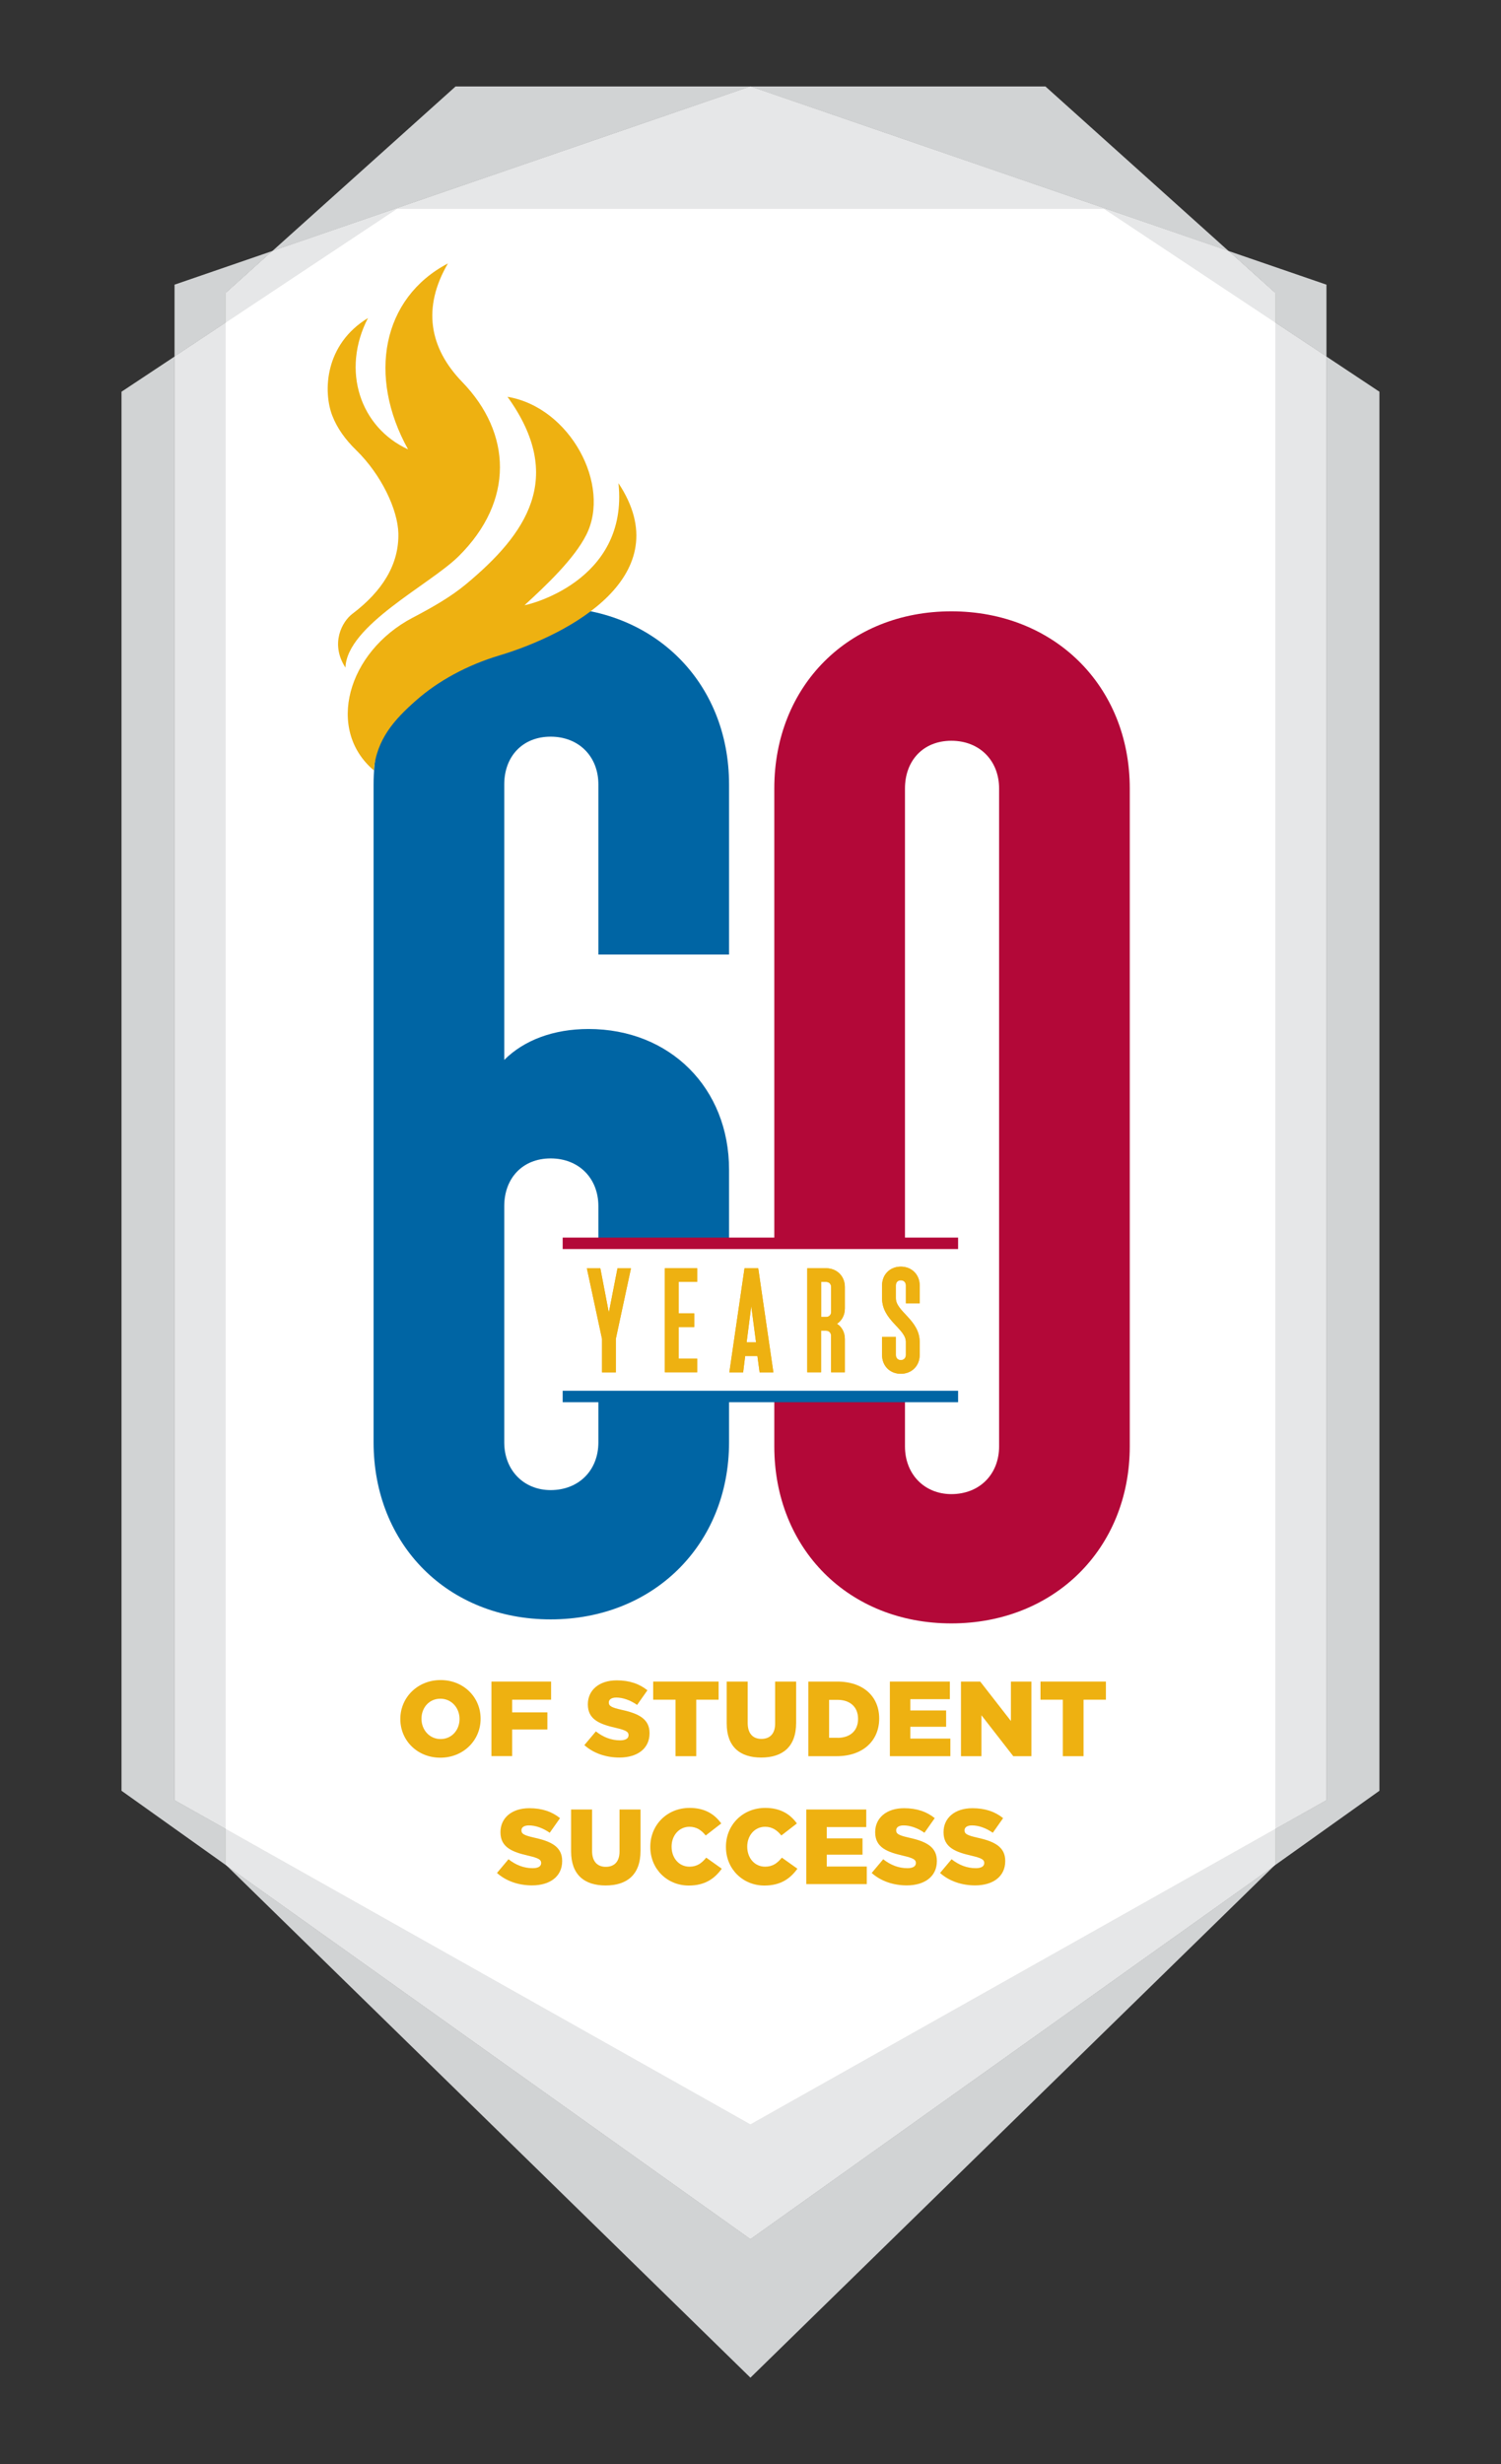 <?xml version="1.0" encoding="UTF-8"?>
<svg xmlns="http://www.w3.org/2000/svg" viewBox="0 0 198.04 324.96">
  <rect x="0" y="0" width="198.04" height="324.96" fill="#333333" stroke="none"/>
  <defs>
    <style>
      .cls-1 {
        fill: #e6e6e6;
        mix-blend-mode: multiply;
      }

      .cls-2 {
        fill: #fff;
      }

      .cls-3 {
        isolation: isolate;
      }

      .cls-4 {
        fill: #0065a4;
      }

      .cls-5 {
        fill: #b30838;
      }

      .cls-6 {
        fill: #d1d3d4;
      }

      .cls-7 {
        fill: #e6e7e8;
      }

      .cls-8 {
        fill: #eeb111;
      }
    </style>
  </defs>
  <g class="cls-3">
    <g id="Layer_1" data-name="Layer 1">
      <g>
        <g>
          <polygon class="cls-6" points="29.78 241.19 23.03 237.39 23.03 47.02 16.03 51.66 16.03 236.16 29.92 246.05 29.78 245.91 29.78 241.19"/>
          <polygon class="cls-6" points="182 51.66 175.01 47.02 175.01 237.39 168.26 241.19 168.26 245.91 168.12 246.05 182 236.16 182 51.66"/>
          <polygon class="cls-6" points="137.93 11.4 99.02 11.4 162.09 33.1 137.93 11.4"/>
          <polygon class="cls-6" points="60.11 11.4 35.94 33.1 99.01 11.4 60.11 11.4"/>
          <polygon class="cls-6" points="29.92 246.05 99.01 313.56 168.12 246.05 99.01 295.28 29.92 246.05"/>
          <polygon class="cls-1" points="168.26 241.19 99.01 280.16 29.78 241.19 29.78 245.91 29.92 246.05 99.01 295.28 168.12 246.05 168.26 245.91 168.26 241.19"/>
          <polygon class="cls-7" points="168.26 241.19 99.01 280.16 29.78 241.19 29.78 245.91 29.92 246.05 99.01 295.28 168.12 246.05 168.26 245.91 168.26 241.19"/>
          <polygon class="cls-6" points="168.26 42.54 175.01 47.02 175.01 37.54 162.09 33.1 168.26 38.64 168.26 42.54"/>
          <polygon class="cls-6" points="29.78 38.64 35.94 33.1 23.03 37.54 23.03 47.02 29.78 42.54 29.78 38.64"/>
          <polygon class="cls-1" points="29.78 241.19 29.78 42.54 23.03 47.02 23.03 237.39 29.78 241.19"/>
          <polygon class="cls-7" points="29.78 241.19 29.78 42.54 23.03 47.02 23.03 237.39 29.78 241.19"/>
          <polygon class="cls-1" points="168.26 241.19 175.01 237.39 175.01 47.02 168.26 42.54 168.26 241.19"/>
          <polygon class="cls-7" points="168.26 241.19 175.01 237.39 175.01 47.02 168.26 42.54 168.26 241.19"/>
          <polygon class="cls-1" points="29.78 42.54 52.39 27.53 99.01 27.53 99.02 27.53 145.65 27.53 168.26 42.54 168.26 38.64 162.09 33.1 99.02 11.4 99.02 11.4 99.01 11.4 99.01 11.4 35.94 33.1 29.78 38.64 29.78 42.54"/>
          <polygon class="cls-7" points="29.78 42.54 52.39 27.53 99.01 27.53 99.02 27.53 145.65 27.53 168.26 42.54 168.26 38.64 162.09 33.1 99.02 11.4 99.02 11.4 99.01 11.4 99.01 11.4 35.94 33.1 29.78 38.64 29.78 42.54"/>
          <polygon class="cls-1" points="145.65 27.53 99.02 27.53 99.01 27.53 52.39 27.53 29.78 42.54 29.78 241.19 99.01 280.16 168.26 241.19 168.26 42.54 145.65 27.53"/>
          <polygon class="cls-1" points="145.65 27.53 99.02 27.53 99.01 27.53 52.39 27.53 29.78 42.54 29.78 241.19 99.01 280.16 168.26 241.19 168.26 42.54 145.65 27.53"/>
          <polygon class="cls-2" points="145.65 27.53 99.02 27.53 99.01 27.53 52.39 27.53 29.78 42.54 29.78 241.19 99.01 280.16 168.26 241.19 168.26 42.54 145.65 27.53"/>
        </g>
        <g>
          <path class="cls-4" d="M49.29,103.45c0-13.53,9.82-23.36,23.36-23.36s23.54,9.82,23.54,23.36v22.43h-17.24v-22.43c0-3.71-2.6-6.3-6.3-6.3s-6.12,2.6-6.12,6.3v36.33c2.6-2.6,6.49-4.08,11.12-4.08,10.75,0,18.54,7.79,18.54,18.54v35.96c0,13.53-10.01,23.36-23.54,23.36s-23.36-9.82-23.36-23.36v-86.75ZM72.65,196.51c3.71,0,6.3-2.6,6.3-6.3v-31.14c0-3.71-2.6-6.3-6.3-6.3s-6.12,2.6-6.12,6.3v31.14c0,3.71,2.6,6.3,6.12,6.3Z"/>
          <path class="cls-5" d="M102.16,103.98c0-13.53,9.82-23.36,23.36-23.36s23.54,9.82,23.54,23.36v86.75c0,13.53-10.01,23.36-23.54,23.36s-23.36-9.82-23.36-23.36v-86.75ZM125.52,197.04c3.71,0,6.3-2.6,6.3-6.3v-86.75c0-3.71-2.6-6.3-6.3-6.3s-6.12,2.6-6.12,6.3v86.75c0,3.71,2.6,6.3,6.12,6.3Z"/>
          <rect class="cls-2" x="77.96" y="164.06" width="41.58" height="20.35"/>
          <g>
            <path class="cls-8" d="M52.82,226.71v-.03c0-2.82,2.28-5.12,5.31-5.12s5.28,2.26,5.28,5.09v.03c0,2.83-2.28,5.12-5.31,5.12s-5.28-2.26-5.28-5.09ZM60.63,226.71v-.03c0-1.42-1.03-2.66-2.53-2.66s-2.49,1.21-2.49,2.63v.03c0,1.42,1.03,2.66,2.52,2.66s2.5-1.21,2.5-2.63Z"/>
            <path class="cls-8" d="M64.84,221.76h7.87v2.39h-5.14v1.67h4.65v2.26h-4.65v3.51h-2.73v-9.84Z"/>
            <path class="cls-8" d="M77.1,230.14l1.52-1.81c.97.77,2.05,1.18,3.19,1.18.73,0,1.12-.25,1.12-.67v-.03c0-.41-.32-.63-1.66-.94-2.09-.48-3.71-1.07-3.71-3.09v-.03c0-1.83,1.45-3.15,3.81-3.15,1.67,0,2.98.45,4.05,1.31l-1.36,1.93c-.9-.63-1.88-.97-2.75-.97-.66,0-.98.28-.98.63v.03c0,.45.34.65,1.7.96,2.26.49,3.67,1.22,3.67,3.06v.03c0,2.01-1.59,3.2-3.98,3.2-1.74,0-3.4-.55-4.61-1.63Z"/>
            <path class="cls-8" d="M89.13,224.15h-2.95v-2.39h8.63v2.39h-2.95v7.45h-2.73v-7.45Z"/>
            <path class="cls-8" d="M95.88,227.28v-5.52h2.77v5.47c0,1.42.72,2.09,1.81,2.09s1.81-.65,1.81-2.02v-5.54h2.77v5.45c0,3.18-1.81,4.57-4.61,4.57s-4.55-1.42-4.55-4.5Z"/>
            <path class="cls-8" d="M106.66,221.76h3.79c3.51,0,5.55,2.02,5.55,4.86v.03c0,2.84-2.07,4.95-5.61,4.95h-3.74v-9.84ZM110.5,229.18c1.63,0,2.71-.9,2.71-2.49v-.03c0-1.57-1.08-2.49-2.71-2.49h-1.11v5h1.11Z"/>
            <path class="cls-8" d="M117.41,221.76h7.91v2.32h-5.21v1.49h4.72v2.15h-4.72v1.56h5.28v2.32h-7.98v-9.84Z"/>
            <path class="cls-8" d="M126.79,221.76h2.54l4.05,5.2v-5.2h2.7v9.84h-2.39l-4.2-5.4v5.4h-2.7v-9.84Z"/>
            <path class="cls-8" d="M140.23,224.15h-2.95v-2.39h8.63v2.39h-2.95v7.45h-2.73v-7.45Z"/>
            <path class="cls-8" d="M65.57,247l1.52-1.81c.97.77,2.05,1.18,3.19,1.18.73,0,1.12-.25,1.12-.67v-.03c0-.41-.32-.63-1.66-.94-2.09-.48-3.71-1.07-3.71-3.09v-.03c0-1.83,1.45-3.15,3.81-3.15,1.67,0,2.98.45,4.05,1.31l-1.36,1.93c-.9-.63-1.88-.97-2.75-.97-.66,0-.98.28-.98.63v.03c0,.45.34.65,1.7.96,2.26.49,3.67,1.22,3.67,3.06v.03c0,2.01-1.59,3.2-3.98,3.2-1.74,0-3.4-.55-4.61-1.63Z"/>
            <path class="cls-8" d="M75.35,244.15v-5.52h2.77v5.47c0,1.42.72,2.09,1.81,2.09s1.81-.65,1.81-2.02v-5.54h2.77v5.45c0,3.18-1.81,4.57-4.61,4.57s-4.55-1.42-4.55-4.5Z"/>
            <path class="cls-8" d="M85.8,243.57v-.03c0-2.87,2.21-5.12,5.19-5.12,2.01,0,3.3.84,4.17,2.05l-2.05,1.59c-.56-.7-1.21-1.15-2.15-1.15-1.38,0-2.35,1.17-2.35,2.6v.03c0,1.48.97,2.63,2.35,2.63,1.03,0,1.63-.48,2.22-1.19l2.05,1.46c-.93,1.28-2.18,2.22-4.36,2.22-2.81,0-5.07-2.15-5.07-5.09Z"/>
            <path class="cls-8" d="M95.78,243.57v-.03c0-2.87,2.21-5.12,5.19-5.12,2.01,0,3.3.84,4.17,2.05l-2.05,1.59c-.56-.7-1.21-1.15-2.15-1.15-1.38,0-2.35,1.17-2.35,2.6v.03c0,1.48.97,2.63,2.35,2.63,1.03,0,1.63-.48,2.22-1.19l2.05,1.46c-.93,1.28-2.18,2.22-4.36,2.22-2.81,0-5.07-2.15-5.07-5.09Z"/>
            <path class="cls-8" d="M106.38,238.63h7.91v2.32h-5.21v1.49h4.72v2.15h-4.72v1.56h5.28v2.32h-7.98v-9.84Z"/>
            <path class="cls-8" d="M115.01,247l1.52-1.81c.97.77,2.05,1.18,3.19,1.18.73,0,1.12-.25,1.12-.67v-.03c0-.41-.32-.63-1.66-.94-2.09-.48-3.71-1.07-3.71-3.09v-.03c0-1.83,1.45-3.15,3.81-3.15,1.67,0,2.98.45,4.05,1.31l-1.36,1.93c-.9-.63-1.88-.97-2.75-.97-.66,0-.98.28-.98.63v.03c0,.45.34.65,1.7.96,2.26.49,3.67,1.22,3.67,3.06v.03c0,2.01-1.59,3.2-3.98,3.2-1.74,0-3.4-.55-4.61-1.63Z"/>
            <path class="cls-8" d="M124.03,247l1.52-1.81c.97.77,2.05,1.18,3.19,1.18.73,0,1.12-.25,1.12-.67v-.03c0-.41-.32-.63-1.66-.94-2.09-.48-3.71-1.07-3.71-3.09v-.03c0-1.83,1.45-3.15,3.81-3.15,1.67,0,2.98.45,4.05,1.31l-1.36,1.93c-.9-.63-1.88-.97-2.75-.97-.66,0-.98.28-.98.63v.03c0,.45.34.65,1.7.96,2.26.49,3.67,1.22,3.67,3.06v.03c0,2.01-1.59,3.2-3.98,3.2-1.74,0-3.4-.55-4.61-1.63Z"/>
          </g>
          <g>
            <path class="cls-8" d="M54.45,81.46c2.52-1.33,4.96-2.69,7.05-4.43,7.95-6.62,13.14-14.04,5.46-24.7,8.28,1.39,13.71,11.66,10.39,18.21-1.6,3.17-5.28,6.65-8.14,9.27.08.05,13.77-2.98,12.39-16.09,8.08,12.18-6.43,19.93-15.69,22.71-4.24,1.27-8.08,3.34-11.07,5.99-2.78,2.45-5.16,5.07-5.52,9.17-6.33-5.35-3.52-15.59,5.14-20.14Z"/>
            <path class="cls-8" d="M45.57,88.03c-2.05-3.18-.4-6.09.92-7.08,3.95-2.98,6.16-6.51,6.07-10.6-.07-3.12-2.23-7.73-5.57-10.99-1.42-1.38-2.51-2.89-3.15-4.55-1.21-3.13-1.05-9.36,4.71-12.87-3.58,6.95-1,14.44,5.29,17.32-5.36-9.63-3.44-19.96,5.26-24.52-3.39,5.81-2.49,11.12,1.9,15.65,6.5,6.72,6.9,15.66-.5,22.98-3.8,3.75-14.72,9.1-14.92,14.66Z"/>
          </g>
          <g>
            <g>
              <path class="cls-8" d="M79.43,176.57l-2-9.31h1.78l1.12,5.84,1.14-5.84h1.78l-2,9.31v4.41h-1.82v-4.41Z"/>
              <path class="cls-8" d="M87.72,167.25h4.27v1.8h-2.45v4.16h2.06v1.8h-2.06v4.16h2.45v1.8h-4.27v-13.73Z"/>
              <path class="cls-8" d="M98.22,167.25h1.82l2,13.73h-1.82l-.29-2.16h-1.61l-.27,2.16h-1.82l2-13.73ZM99.75,177.02l-.63-4.78-.61,4.78h1.24Z"/>
              <path class="cls-8" d="M106.51,167.25h2.47c1.43,0,2.49,1.04,2.49,2.47v2.84c0,.86-.39,1.59-1.04,2.02.65.41,1.04,1.14,1.04,2v4.39h-1.82v-4.82c0-.39-.28-.67-.67-.67h-.65v5.49h-1.82v-13.73ZM108.99,173.68c.39,0,.67-.27.67-.67v-3.29c0-.39-.28-.67-.67-.67h-.65v4.63h.65Z"/>
              <path class="cls-8" d="M118.2,176.31v2.39c0,.39.27.67.65.67.39,0,.67-.28.67-.67v-1.73c0-1.75-3.14-2.84-3.14-5.75v-1.71c0-1.43,1.04-2.47,2.47-2.47s2.49,1.04,2.49,2.47v2.37h-1.82v-2.37c0-.39-.27-.67-.67-.67s-.65.27-.65.67v1.71c0,1.75,3.14,2.86,3.14,5.75v1.73c0,1.43-1.06,2.47-2.49,2.47s-2.47-1.04-2.47-2.47v-2.39h1.82Z"/>
            </g>
            <g>
              <path class="cls-8" d="M79.43,176.57l-2-9.31h1.78l1.12,5.84,1.14-5.84h1.78l-2,9.31v4.41h-1.82v-4.41Z"/>
              <path class="cls-8" d="M87.72,167.25h4.27v1.8h-2.45v4.16h2.06v1.8h-2.06v4.16h2.45v1.8h-4.27v-13.73Z"/>
              <path class="cls-8" d="M98.22,167.25h1.82l2,13.73h-1.82l-.29-2.16h-1.61l-.27,2.16h-1.82l2-13.73ZM99.75,177.02l-.63-4.78-.61,4.78h1.24Z"/>
              <path class="cls-8" d="M106.51,167.25h2.47c1.43,0,2.49,1.04,2.49,2.47v2.84c0,.86-.39,1.59-1.04,2.02.65.41,1.04,1.14,1.04,2v4.39h-1.82v-4.82c0-.39-.28-.67-.67-.67h-.65v5.49h-1.82v-13.73ZM108.99,173.68c.39,0,.67-.27.67-.67v-3.29c0-.39-.28-.67-.67-.67h-.65v4.63h.65Z"/>
              <path class="cls-8" d="M118.2,176.31v2.39c0,.39.27.67.65.67.39,0,.67-.28.67-.67v-1.73c0-1.75-3.14-2.84-3.14-5.75v-1.71c0-1.43,1.04-2.47,2.47-2.47s2.49,1.04,2.49,2.47v2.37h-1.82v-2.37c0-.39-.27-.67-.67-.67s-.65.27-.65.67v1.71c0,1.75,3.14,2.86,3.14,5.75v1.73c0,1.43-1.06,2.47-2.49,2.47s-2.47-1.04-2.47-2.47v-2.39h1.82Z"/>
            </g>
          </g>
          <rect class="cls-5" x="74.24" y="163.21" width="52.17" height="1.51"/>
          <rect class="cls-4" x="74.24" y="183.41" width="52.17" height="1.51"/>
        </g>
      </g>
    </g>
  </g>
</svg>